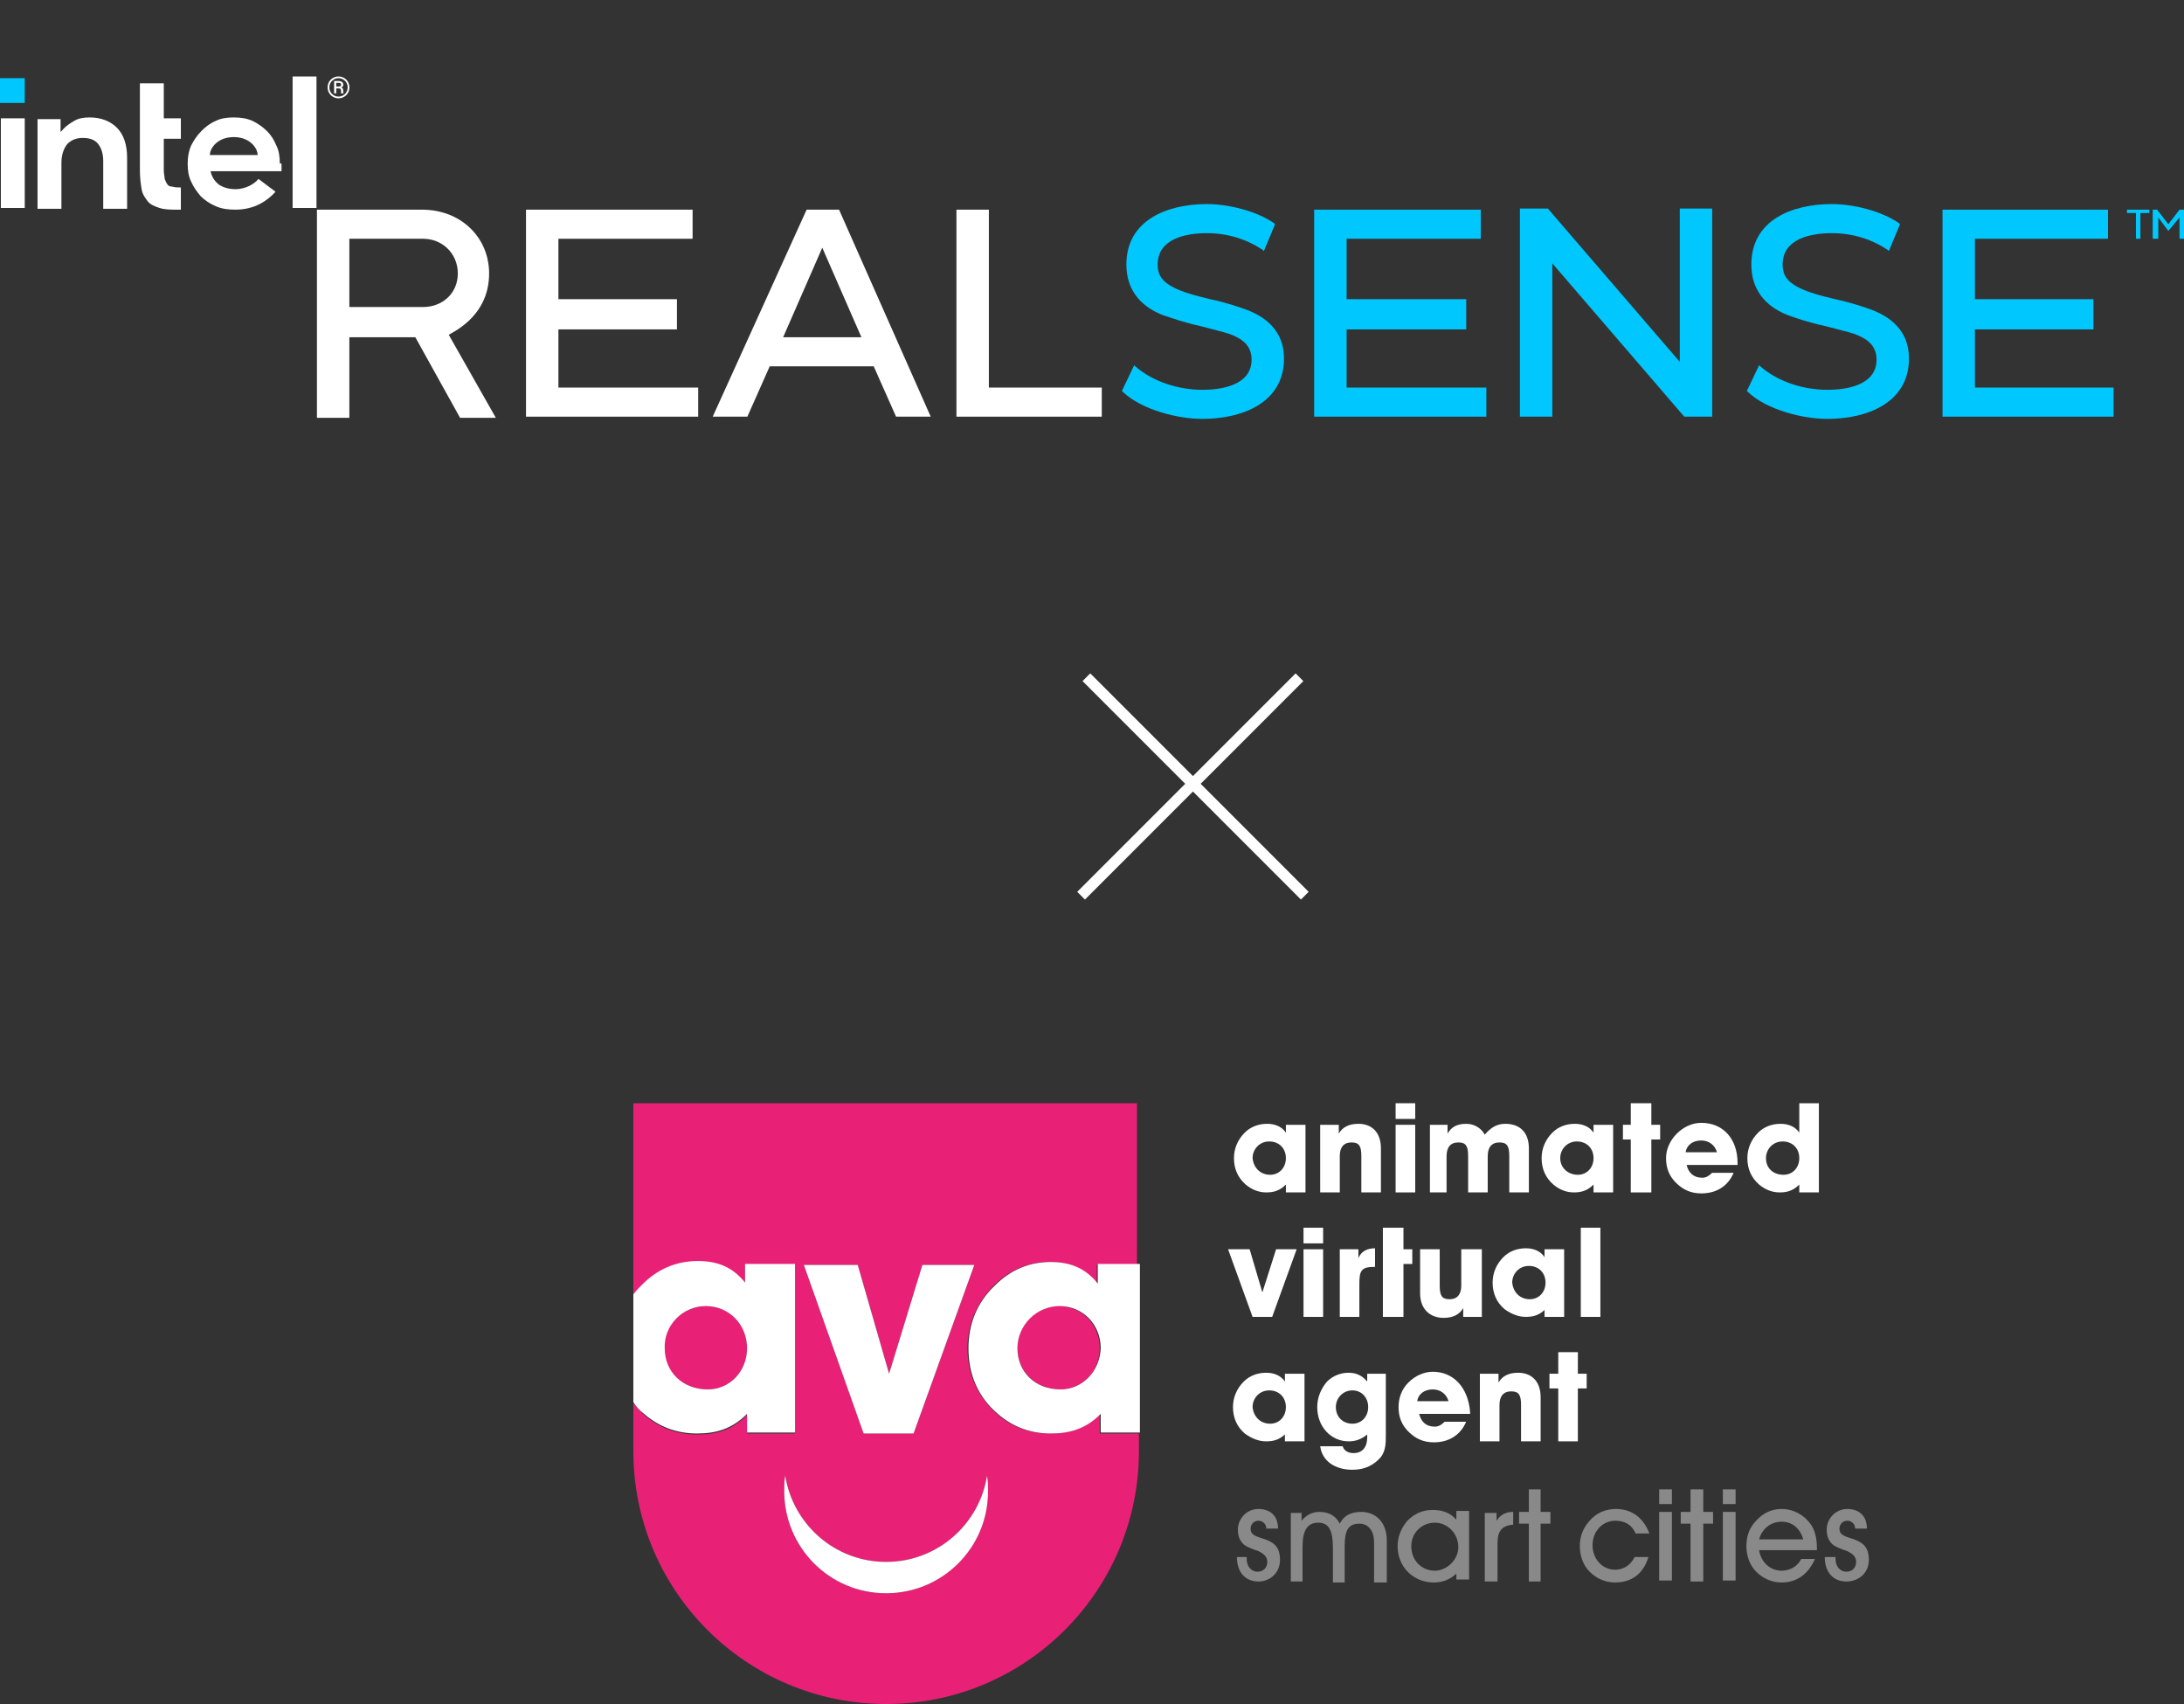 <svg width="200" height="156" viewBox="0 0 200 156" fill="none" xmlns="http://www.w3.org/2000/svg">
<rect x="0" y="0" width="200" height="156" fill="#333333" stroke="none"/>
<g clip-path="url(#clip0)">
<path d="M153.826 19.092V33.126L141.745 19.092H139.186V38.146H142.155V24.112L154.236 38.146H156.795V19.092H153.826Z" fill="#00C7FD"/>
<path d="M171.538 28.414C170.719 28.107 169.491 27.697 168.057 27.389C166.829 27.082 164.884 26.672 163.86 25.75C163.45 25.341 163.245 24.931 163.245 24.214C163.245 21.858 165.805 21.346 167.75 21.346C169.593 21.346 171.334 21.858 172.869 22.882L172.972 22.985L173.995 20.526L173.893 20.424C172.255 19.297 169.695 18.682 167.75 18.682C164.167 18.682 160.379 20.116 160.379 24.214C160.379 26.468 161.607 28.004 163.655 28.824C164.474 29.131 165.703 29.541 167.136 29.848C168.262 30.155 169.184 30.36 169.798 30.565C170.924 30.975 171.845 31.589 171.845 32.921C171.845 35.277 169.081 35.687 167.341 35.687C165.191 35.687 162.836 34.97 161.198 33.536L161.095 33.433L159.969 35.789L160.072 35.892C161.812 37.531 165.088 38.35 167.341 38.35C170.924 38.35 174.814 36.916 174.814 32.819C174.814 30.668 173.586 29.233 171.538 28.414Z" fill="#00C7FD"/>
<path d="M114.307 28.414C113.488 28.107 112.259 27.697 110.826 27.389C109.598 27.082 107.652 26.672 106.629 25.75C106.219 25.341 106.014 24.931 106.014 24.214C106.014 21.858 108.574 21.346 110.519 21.346C112.362 21.346 114.102 21.858 115.638 22.882L115.74 22.985L116.764 20.526L116.662 20.424C115.024 19.297 112.464 18.682 110.519 18.682C106.936 18.682 103.148 20.116 103.148 24.214C103.148 26.468 104.376 28.004 106.424 28.824C107.345 29.131 108.471 29.541 109.905 29.848C111.031 30.155 111.952 30.36 112.567 30.565C113.693 30.975 114.614 31.589 114.614 32.921C114.614 35.277 111.85 35.687 110.109 35.687C107.959 35.687 105.605 34.97 103.967 33.536L103.864 33.433L102.738 35.789L102.84 35.892C104.581 37.531 107.857 38.35 110.109 38.35C113.693 38.35 117.583 36.916 117.583 32.819C117.583 30.668 116.355 29.233 114.307 28.414Z" fill="#00C7FD"/>
<path d="M73.867 19.195H76.836L85.231 38.146H82.057L80.01 33.536H70.488L68.44 38.146H65.267L73.867 19.195ZM78.883 30.873L75.3 22.677L71.717 30.873H78.883Z" fill="white"/>
<path d="M2.266 7.156H0V9.423H2.266V7.156Z" fill="#00C7FD"/>
<path d="M2.187 10.83H0.078V19.038H2.266V10.83H2.187ZM16.562 19.194V17.162C16.249 17.162 16.015 17.162 15.781 17.084C15.546 17.084 15.39 17.005 15.312 16.849C15.234 16.771 15.156 16.536 15.078 16.38C15.078 16.145 14.999 15.911 14.999 15.598V12.706H16.562V10.83H14.999V7.625H12.812V15.598C12.812 16.302 12.89 16.849 12.968 17.318C13.046 17.787 13.281 18.1 13.515 18.412C13.749 18.725 14.14 18.881 14.609 19.038C15.078 19.194 15.624 19.194 16.249 19.194H16.562ZM28.983 7H26.796V19.038H28.983V7ZM10.703 11.69C10.078 11.065 9.218 10.752 8.203 10.752C7.656 10.752 7.187 10.83 6.797 11.065C6.406 11.299 6.015 11.534 5.703 11.925L5.547 12.081V11.925V10.908H3.437V19.116H5.625V14.739V15.051C5.625 14.973 5.625 14.973 5.625 14.895C5.625 14.113 5.859 13.566 6.172 13.175C6.562 12.784 7.031 12.628 7.578 12.628C8.203 12.628 8.672 12.784 8.984 13.175C9.297 13.566 9.453 14.113 9.453 14.739V19.116H11.64V14.426C11.64 13.253 11.328 12.315 10.703 11.69ZM25.624 14.973C25.624 14.348 25.546 13.8 25.312 13.332C25.077 12.784 24.843 12.393 24.452 12.003C24.062 11.612 23.593 11.299 23.124 11.065C22.577 10.83 22.03 10.752 21.405 10.752C20.78 10.752 20.234 10.83 19.765 11.065C19.218 11.299 18.828 11.612 18.437 12.003C18.046 12.393 17.734 12.863 17.499 13.332C17.265 13.879 17.187 14.426 17.187 14.973C17.187 15.598 17.265 16.145 17.499 16.614C17.734 17.162 18.046 17.552 18.359 17.943C18.749 18.334 19.218 18.647 19.765 18.881C20.312 19.116 20.859 19.194 21.562 19.194C23.359 19.194 24.53 18.334 25.233 17.552L23.671 16.38C23.359 16.771 22.577 17.318 21.562 17.318C20.937 17.318 20.468 17.162 20.077 16.927C19.687 16.614 19.453 16.302 19.296 15.755V15.677H25.78V14.973H25.624ZM19.218 14.191C19.218 13.566 19.921 12.55 21.405 12.55C22.89 12.55 23.593 13.566 23.593 14.191H19.218Z" fill="white"/>
<path d="M30 7.998C30 7.818 30.044 7.651 30.131 7.497C30.219 7.343 30.341 7.222 30.496 7.134C30.652 7.045 30.82 7 31.001 7C31.181 7 31.349 7.045 31.504 7.134C31.659 7.222 31.78 7.343 31.867 7.497C31.956 7.651 32 7.818 32 7.998C32 8.173 31.958 8.338 31.873 8.491C31.789 8.644 31.668 8.768 31.512 8.861C31.357 8.954 31.187 9 31.001 9C30.816 9 30.645 8.954 30.489 8.862C30.334 8.77 30.214 8.647 30.128 8.494C30.043 8.34 30 8.175 30 7.998ZM30.162 7.998C30.162 8.151 30.2 8.293 30.275 8.424C30.35 8.554 30.452 8.656 30.581 8.73C30.71 8.804 30.85 8.841 31.001 8.841C31.152 8.841 31.293 8.804 31.422 8.729C31.552 8.653 31.653 8.551 31.727 8.422C31.801 8.292 31.838 8.151 31.838 7.998C31.838 7.846 31.801 7.705 31.727 7.577C31.653 7.448 31.552 7.346 31.422 7.273C31.293 7.198 31.152 7.16 31.001 7.16C30.85 7.16 30.71 7.197 30.581 7.271C30.451 7.344 30.349 7.446 30.273 7.576C30.199 7.706 30.162 7.847 30.162 7.998ZM30.794 8.098V8.55H30.595V7.415H30.984C31.128 7.415 31.239 7.445 31.318 7.504C31.398 7.562 31.438 7.646 31.438 7.758C31.438 7.867 31.378 7.951 31.257 8.009C31.372 8.053 31.43 8.144 31.431 8.281V8.363C31.431 8.439 31.439 8.495 31.454 8.528V8.55H31.25C31.237 8.518 31.23 8.461 31.23 8.379C31.23 8.296 31.229 8.247 31.226 8.232C31.211 8.146 31.15 8.102 31.042 8.098H30.794ZM30.794 7.927H31.013C31.081 7.925 31.136 7.91 31.177 7.88C31.218 7.851 31.239 7.812 31.239 7.764C31.239 7.699 31.221 7.653 31.184 7.627C31.147 7.599 31.082 7.585 30.988 7.585H30.794V7.927Z" fill="white"/>
<path d="M44.791 25.034C44.791 21.756 42.231 19.195 38.648 19.195H29.024V38.248H31.993V30.873H38.033L42.129 38.248H45.405L41.105 30.668C41.002 30.565 44.791 29.234 44.791 25.034ZM38.75 28.107H31.993V21.858H38.75C40.491 21.858 41.924 23.19 41.924 25.034C41.924 26.878 40.491 28.107 38.75 28.107Z" fill="white"/>
<path d="M90.555 19.195H87.586V38.146H100.895V35.482H90.555V19.195Z" fill="white"/>
<path d="M48.169 38.146V19.195H63.424V21.858H51.138V27.39H61.991V30.156H51.138V35.482H63.936V38.146H48.169Z" fill="white"/>
<path d="M120.348 38.146V19.195H135.602V21.858H123.317V27.39H134.271V30.156H123.317V35.482H136.114V38.146H120.348Z" fill="#00C7FD"/>
<path d="M177.886 38.146V19.195H193.038V21.858H180.855V27.39H191.707V30.156H180.855V35.482H193.55V38.146H177.886Z" fill="#00C7FD"/>
<path d="M196.826 19.195V19.502H196.007V21.858H195.598V19.502H194.779V19.195H196.826Z" fill="#00C7FD"/>
<path d="M199.591 19.195H200V21.858H199.591V19.912L198.567 21.141L197.645 19.912V21.858H197.134V19.195H197.543L198.567 20.526L199.591 19.195Z" fill="#00C7FD"/>
<path d="M99 82L119 62M119.488 82L99.488 62" stroke="white"/>
<path d="M117.755 131.236C117.217 131.775 116.679 131.954 115.961 131.954C115.243 131.954 114.615 131.685 113.987 131.236C113.269 130.608 112.91 129.801 112.91 128.814C112.91 127.917 113.269 127.109 113.897 126.481C114.435 125.943 115.153 125.674 115.961 125.674C116.679 125.674 117.307 125.943 117.665 126.481V125.763H119.46V131.954H117.665V131.236H117.755ZM116.32 130.339C117.127 130.339 117.755 129.711 117.755 128.814C117.755 127.917 117.127 127.289 116.23 127.289C115.333 127.289 114.705 128.006 114.705 128.814C114.794 129.711 115.422 130.339 116.32 130.339Z" fill="white"/>
<path d="M123.498 131.954C121.883 131.954 120.626 130.608 120.626 128.814C120.626 127.917 120.985 127.109 121.524 126.481C122.062 125.943 122.78 125.674 123.498 125.674C124.215 125.674 124.754 125.943 125.202 126.481V125.763H126.907V131.326C126.907 132.134 126.907 132.762 126.458 133.39C125.83 134.108 125.023 134.556 123.856 134.556C122.241 134.556 121.075 133.749 120.896 132.403H122.959C123.049 132.762 123.408 133.031 123.946 133.031C124.754 133.031 125.202 132.493 125.202 131.595C125.202 131.506 125.202 131.416 125.202 131.326C124.664 131.775 124.126 131.954 123.498 131.954ZM123.856 130.339C124.664 130.339 125.292 129.711 125.292 128.814C125.292 127.917 124.664 127.289 123.856 127.289C122.959 127.289 122.331 128.006 122.331 128.814C122.331 129.711 122.959 130.339 123.856 130.339Z" fill="white"/>
<path d="M135.521 131.954V125.763H137.225V126.571C137.584 125.943 138.212 125.674 139.02 125.674C140.276 125.674 141.083 126.481 141.083 127.917V131.954H139.289V128.634C139.289 127.737 139.109 127.378 138.392 127.378C137.674 127.378 137.315 127.827 137.315 128.634V131.954H135.521Z" fill="white"/>
<path d="M141.891 127.109V125.763H142.698V123.79H144.493V125.763H145.3V127.109H144.493V131.954H142.698V127.109H141.891Z" fill="white"/>
<path d="M114.705 120.56L112.462 114.369H114.436L115.602 118.316L116.858 114.369H118.742L116.499 120.56H114.705Z" fill="white"/>
<path d="M119.37 112.395H121.165V113.83H119.37V112.395ZM119.37 114.369H121.165V120.56H119.37V114.369Z" fill="white"/>
<path d="M124.395 114.369V115.176C124.664 114.548 125.202 114.279 125.92 114.279V115.984H125.83C124.664 115.984 124.484 116.342 124.484 117.509V120.559H122.69V114.369H124.395Z" fill="white"/>
<path d="M126.638 112.395H128.522V114.369H129.33V115.715H128.522V120.56H126.638V112.395Z" fill="white"/>
<path d="M135.7 114.369V120.56H133.995V119.752C133.636 120.38 133.008 120.649 132.201 120.649C130.945 120.649 130.047 119.842 130.047 118.406V114.369H131.842V117.688C131.842 118.586 132.021 118.945 132.739 118.945C133.457 118.945 133.816 118.496 133.816 117.688V114.369H135.7Z" fill="white"/>
<path d="M141.532 119.842C140.993 120.38 140.455 120.559 139.737 120.559C139.02 120.559 138.391 120.29 137.763 119.842C137.046 119.214 136.687 118.406 136.687 117.419C136.687 116.522 137.046 115.714 137.674 115.086C138.212 114.548 138.93 114.279 139.737 114.279C140.455 114.279 141.083 114.548 141.442 115.086V114.369H143.237V120.559H141.442V119.842H141.532ZM140.096 118.944C140.904 118.944 141.532 118.316 141.532 117.419C141.532 116.522 140.904 115.894 140.007 115.894C139.109 115.894 138.481 116.612 138.481 117.419C138.571 118.316 139.199 118.944 140.096 118.944Z" fill="white"/>
<path d="M146.556 112.395H144.762V120.56H146.556V112.395Z" fill="white"/>
<path d="M117.755 108.447C117.217 108.985 116.679 109.165 115.961 109.165C115.243 109.165 114.615 108.895 114.077 108.447C113.359 107.819 113 107.011 113 106.024C113 105.127 113.359 104.32 113.987 103.692C114.525 103.153 115.243 102.884 116.051 102.884C116.768 102.884 117.396 103.153 117.755 103.692V102.974H119.55V109.165H117.755V108.447ZM116.32 107.55C117.127 107.55 117.755 106.922 117.755 106.024C117.755 105.127 117.127 104.499 116.23 104.499C115.333 104.499 114.705 105.217 114.705 106.024C114.794 106.922 115.423 107.55 116.32 107.55Z" fill="white"/>
<path d="M130.945 109.165V102.974H132.56V103.781C132.918 103.153 133.457 102.884 134.264 102.884C134.982 102.884 135.61 103.243 135.969 103.871C136.597 103.153 137.135 102.884 137.853 102.884C139.199 102.884 140.007 103.692 140.007 105.127V109.165H138.212V105.845C138.212 104.948 138.033 104.589 137.315 104.589C136.597 104.589 136.238 105.037 136.238 105.845V109.165H134.444V105.845C134.444 104.948 134.264 104.589 133.547 104.589C132.829 104.589 132.47 105.037 132.47 105.845V109.165H130.945Z" fill="white"/>
<path d="M148.62 104.32V102.974H149.338V101H151.222V102.974H152.029V104.32H151.222V109.165H149.338V104.32H148.62Z" fill="white"/>
<path d="M145.928 108.447C145.39 108.985 144.851 109.165 144.134 109.165C143.416 109.165 142.788 108.895 142.25 108.447C141.532 107.819 141.173 107.011 141.173 106.024C141.173 105.127 141.532 104.32 142.16 103.692C142.698 103.153 143.416 102.884 144.223 102.884C144.941 102.884 145.569 103.153 145.928 103.692V102.974H147.723V109.165H145.928V108.447ZM144.493 107.55C145.3 107.55 145.928 106.922 145.928 106.024C145.928 105.127 145.3 104.499 144.403 104.499C143.506 104.499 142.878 105.217 142.878 106.024C142.878 106.922 143.595 107.55 144.493 107.55Z" fill="white"/>
<path d="M164.77 108.447C164.232 108.985 163.693 109.165 162.976 109.165C162.258 109.165 161.63 108.896 161.091 108.447C160.374 107.819 160.015 107.011 160.015 106.024C160.015 105.127 160.374 104.32 161.002 103.692C161.54 103.153 162.258 102.884 163.065 102.884C163.783 102.884 164.411 103.153 164.77 103.692V101H166.564V109.165H164.77V108.447ZM163.334 107.55C164.142 107.55 164.77 106.922 164.77 106.024C164.77 105.127 164.142 104.499 163.245 104.499C162.347 104.499 161.719 105.217 161.719 106.024C161.719 106.922 162.347 107.55 163.334 107.55Z" fill="white"/>
<path d="M155.798 102.795C154.99 102.795 154.183 103.154 153.555 103.782C152.927 104.41 152.568 105.217 152.568 106.025C152.568 106.922 152.837 107.64 153.465 108.268C154.093 108.896 154.811 109.255 155.798 109.255C157.143 109.255 158.22 108.627 158.759 107.371H156.785C156.515 107.64 156.246 107.819 155.887 107.819C155.08 107.819 154.631 107.371 154.452 106.653H159.117V106.473C159.117 104.23 157.772 102.795 155.798 102.795ZM154.362 105.486C154.452 104.858 154.99 104.41 155.798 104.41C156.515 104.41 157.054 104.858 157.233 105.486H154.362Z" fill="white"/>
<path d="M131.214 125.584C130.406 125.584 129.599 125.943 128.971 126.571C128.343 127.199 128.073 128.007 128.073 128.814C128.073 129.711 128.343 130.429 128.971 131.057C129.599 131.685 130.317 132.044 131.303 132.044C132.649 132.044 133.726 131.416 134.264 130.16H132.29C132.021 130.429 131.752 130.608 131.393 130.608C130.586 130.608 130.137 130.16 129.958 129.442H134.623V129.263C134.444 127.02 133.098 125.584 131.214 125.584ZM129.778 128.276C129.868 127.648 130.406 127.199 131.214 127.199C131.932 127.199 132.47 127.648 132.649 128.276H129.778Z" fill="white"/>
<path d="M120.896 109.165V102.974H122.6V103.781C122.959 103.153 123.587 102.884 124.395 102.884C125.651 102.884 126.458 103.692 126.458 105.127V109.165H124.664V105.845C124.664 104.948 124.484 104.589 123.767 104.589C123.049 104.589 122.69 105.037 122.69 105.845V109.165H120.896Z" fill="white"/>
<path d="M127.804 101H129.599V102.436H127.804V101ZM127.804 102.974H129.599V109.165H127.804V102.974Z" fill="white"/>
<path d="M96.939 119.573C94.786 119.573 93.171 121.367 93.171 123.431C93.171 125.584 94.876 127.199 97.119 127.199C99.093 127.199 100.708 125.584 100.708 123.431C100.708 121.277 99.093 119.573 96.939 119.573Z" fill="#E82176"/>
<path d="M100.708 129.442C99.362 130.788 98.016 131.237 96.132 131.237C94.248 131.237 92.633 130.608 91.287 129.442C89.493 127.827 88.595 125.763 88.595 123.431C88.595 121.188 89.493 119.214 91.018 117.688C92.454 116.253 94.158 115.535 96.132 115.535C98.016 115.535 99.452 116.163 100.439 117.509V115.804H104.117V101H80.969H58V118.586C58.269 118.316 58.538 117.958 58.807 117.688C60.243 116.253 61.948 115.535 63.922 115.535C65.806 115.535 67.241 116.163 68.228 117.509V115.804H72.804V131.237H68.408V129.532C67.062 130.878 65.716 131.326 63.832 131.326C61.948 131.326 60.333 130.698 58.987 129.532C58.628 129.173 58.269 128.814 58 128.455V132.852C58 145.682 68.408 156 81.148 156C93.979 156 104.297 145.592 104.297 132.852V131.237H100.708V129.442ZM78.546 115.804L81.418 125.763L84.468 115.804H89.224L83.661 131.237H79.085L73.612 115.804H78.546ZM81.148 145.861C76.034 145.861 71.817 141.734 71.817 136.53C71.817 136.082 71.817 135.543 71.907 135.095C72.625 139.581 76.483 142.99 81.148 142.99C85.814 142.99 89.672 139.581 90.39 135.095C90.48 135.543 90.48 135.992 90.48 136.53C90.48 141.644 86.263 145.861 81.148 145.861Z" fill="#E82176"/>
<path d="M64.819 127.199C66.793 127.199 68.408 125.584 68.408 123.431C68.408 121.188 66.793 119.573 64.64 119.573C62.486 119.573 60.782 121.367 60.782 123.431C60.782 125.584 62.486 127.199 64.819 127.199Z" fill="#E82176"/>
<path d="M83.661 131.236L89.224 115.804H84.468L81.418 125.763L78.547 115.804H73.612L79.085 131.236H83.661Z" fill="white"/>
<path d="M58.987 129.442C60.333 130.608 61.948 131.236 63.832 131.236C65.626 131.236 67.062 130.788 68.408 129.442V131.147H72.804V115.714H68.228V117.419C67.152 116.073 65.806 115.445 63.922 115.445C61.948 115.445 60.243 116.163 58.807 117.598C58.538 117.868 58.269 118.137 58 118.496V128.365C58.269 128.814 58.628 129.173 58.987 129.442ZM64.639 119.572C66.793 119.572 68.408 121.277 68.408 123.43C68.408 125.584 66.793 127.199 64.819 127.199C62.486 127.199 60.871 125.584 60.871 123.43C60.781 121.367 62.486 119.572 64.639 119.572Z" fill="white"/>
<path d="M100.528 115.804V117.509C99.452 116.163 98.106 115.535 96.222 115.535C94.248 115.535 92.543 116.253 91.108 117.688C89.493 119.214 88.685 121.187 88.685 123.431C88.685 125.853 89.582 127.917 91.377 129.442C92.723 130.608 94.338 131.236 96.222 131.236C98.016 131.236 99.452 130.788 100.798 129.442V131.147H104.387V115.714H100.528V115.804ZM97.119 127.199C94.786 127.199 93.171 125.584 93.171 123.431C93.171 121.367 94.876 119.572 97.029 119.572C99.183 119.572 100.798 121.277 100.798 123.431C100.708 125.584 99.093 127.199 97.119 127.199Z" fill="white"/>
<path d="M81.148 142.99C76.483 142.99 72.625 139.581 71.907 135.094C71.817 135.543 71.817 135.992 71.817 136.53C71.817 141.644 75.945 145.861 81.148 145.861C86.263 145.861 90.48 141.734 90.48 136.53C90.48 136.081 90.48 135.543 90.39 135.094C89.672 139.581 85.814 142.99 81.148 142.99Z" fill="white"/>
<g opacity="0.75">
<g opacity="0.75">
<path opacity="0.75" d="M114.166 142.721C114.166 143.439 114.615 143.888 115.153 143.888C115.692 143.888 116.05 143.529 116.05 142.99C116.05 142.542 115.781 142.272 115.243 142.003C114.705 141.824 114.256 141.644 113.987 141.465C113.538 141.106 113.359 140.658 113.359 140.029C113.359 139.042 114.166 138.145 115.243 138.145C116.32 138.145 117.037 138.773 117.037 139.94H115.961C115.961 139.491 115.602 139.222 115.243 139.222C114.794 139.222 114.525 139.581 114.525 139.94C114.525 140.568 115.063 140.658 115.871 140.927C116.858 141.286 117.217 141.824 117.217 142.811C117.217 143.977 116.32 144.785 115.243 144.785C114.077 144.785 113.269 143.977 113.269 142.542H114.166V142.721Z" fill="white"/>
<path opacity="0.75" d="M120.716 139.401C119.729 139.401 119.281 140.119 119.281 141.555V144.785H118.204V138.504H119.191V139.222C119.639 138.683 120.178 138.414 120.806 138.414C121.703 138.414 122.331 138.773 122.69 139.491C123.049 138.773 123.677 138.414 124.664 138.414C126.01 138.414 126.997 139.401 126.997 141.016V144.874H125.83V141.196C125.83 140.119 125.292 139.491 124.484 139.491C123.408 139.491 123.139 140.209 123.139 141.555V144.874H122.062V141.734C122.062 140.119 121.703 139.401 120.716 139.401Z" fill="white"/>
<path opacity="0.75" d="M133.457 143.977C132.829 144.605 132.111 144.875 131.303 144.875C129.419 144.875 127.984 143.439 127.984 141.555C127.984 140.658 128.343 139.85 128.881 139.222C129.509 138.594 130.227 138.235 131.214 138.235C132.111 138.235 132.829 138.504 133.367 139.132V138.325H134.533V144.605H133.367V143.977H133.457ZM131.393 143.798C132.47 143.798 133.546 142.811 133.546 141.645C133.546 140.388 132.56 139.401 131.393 139.401C130.227 139.401 129.24 140.299 129.24 141.555C129.24 142.901 130.227 143.798 131.393 143.798Z" fill="white"/>
<path opacity="0.75" d="M135.969 144.785V138.504H137.045V139.222C137.404 138.683 137.853 138.414 138.571 138.414V139.581C137.494 139.67 137.135 140.209 137.135 141.285V144.785H135.969Z" fill="white"/>
<path opacity="0.75" d="M140.006 139.491H139.109V138.414H140.006V136.351H141.083V138.414H141.98V139.491H141.083V144.785H140.006V139.491Z" fill="white"/>
<path opacity="0.75" d="M147.902 144.874C147.005 144.874 146.197 144.516 145.569 143.888C144.941 143.259 144.672 142.362 144.672 141.555C144.672 140.657 144.941 139.94 145.569 139.222C146.197 138.504 147.005 138.145 147.992 138.145C149.427 138.145 150.504 138.953 151.042 140.388H149.786C149.427 139.581 148.799 139.222 147.902 139.222C146.825 139.222 145.838 140.119 145.838 141.465C145.838 142.721 146.735 143.708 147.902 143.708C148.709 143.708 149.337 143.259 149.696 142.542H150.952C150.504 144.067 149.427 144.874 147.902 144.874Z" fill="white"/>
<path opacity="0.75" d="M151.939 136.351H153.106V137.697H151.939V136.351ZM151.939 138.414H153.106V144.695H151.939V138.414Z" fill="white"/>
<path opacity="0.75" d="M154.811 139.491H153.913V138.414H154.811V136.351H155.977V138.414H156.874V139.491H155.977V144.785H154.811V139.491Z" fill="white"/>
<path opacity="0.75" d="M157.771 136.351H158.938V137.697H157.771V136.351ZM157.771 138.414H158.938V144.695H157.771V138.414Z" fill="white"/>
<path opacity="0.75" d="M163.155 143.798C163.873 143.798 164.59 143.439 164.949 142.721H166.205C165.577 144.157 164.501 144.874 163.155 144.874C162.258 144.874 161.45 144.516 160.822 143.888C160.194 143.259 159.925 142.362 159.925 141.555C159.925 140.657 160.194 139.85 160.822 139.222C161.45 138.504 162.258 138.145 163.155 138.145C164.231 138.145 165.218 138.684 165.846 139.581C166.205 140.119 166.385 140.837 166.385 141.734V141.914H161.091C161.271 143.08 162.168 143.798 163.155 143.798ZM163.155 139.312C162.168 139.312 161.36 139.94 161.091 140.927H165.129C164.86 139.94 164.142 139.312 163.155 139.312Z" fill="white"/>
<path opacity="0.75" d="M168.089 142.721C168.089 143.439 168.538 143.888 169.076 143.888C169.615 143.888 169.974 143.529 169.974 142.99C169.974 142.542 169.704 142.272 169.166 142.003C168.628 141.824 168.179 141.644 167.91 141.465C167.461 141.106 167.282 140.658 167.282 140.029C167.282 139.042 168.089 138.145 169.166 138.145C170.243 138.145 170.961 138.773 170.961 139.94H169.884C169.884 139.491 169.525 139.222 169.166 139.222C168.718 139.222 168.448 139.581 168.448 139.94C168.448 140.568 168.987 140.658 169.794 140.927C170.781 141.286 171.14 141.824 171.14 142.811C171.14 143.977 170.243 144.785 169.076 144.785C167.91 144.785 167.103 143.977 167.103 142.542H168.089V142.721Z" fill="white"/>
</g>
</g>
</g>
<defs>
<clipPath id="clip0">
<rect width="200" height="156" fill="white"/>
</clipPath>
</defs>
</svg>
